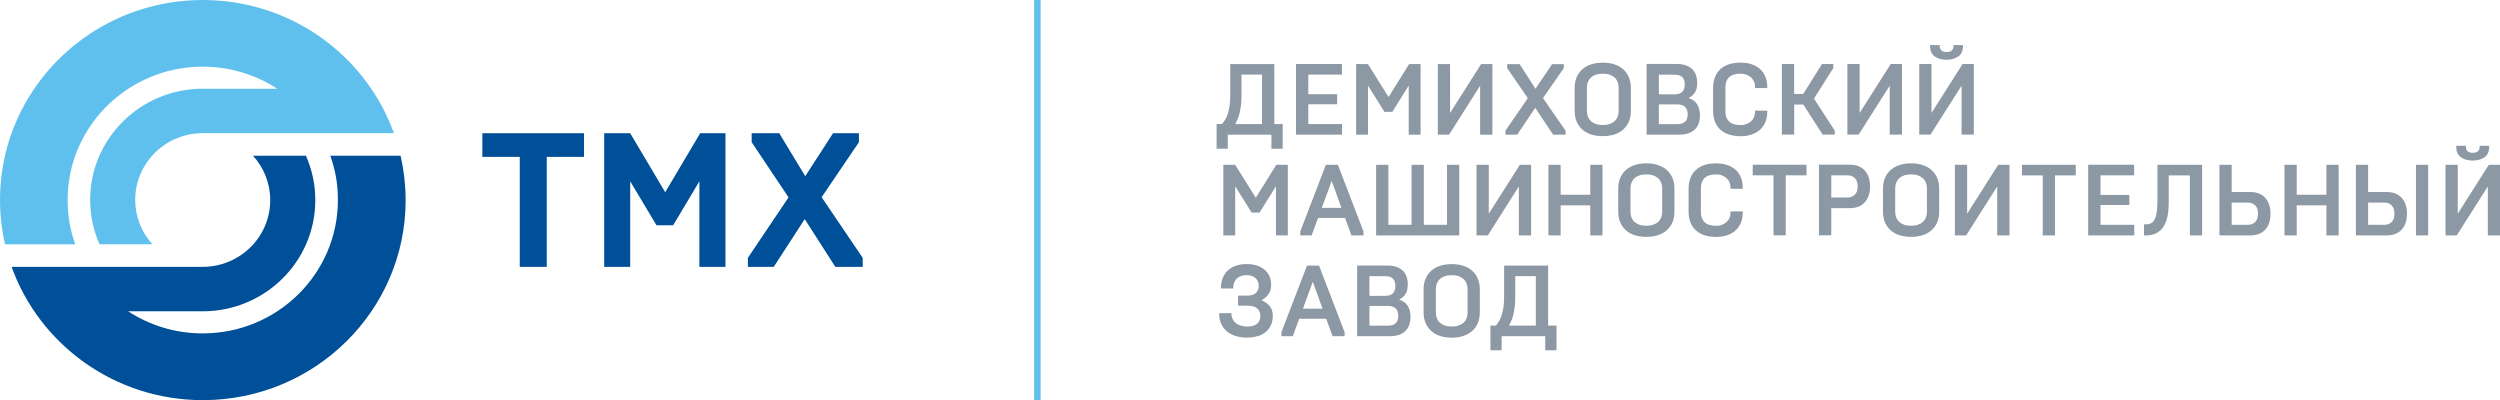 <?xml version="1.0" encoding="UTF-8"?> <svg xmlns="http://www.w3.org/2000/svg" width="731" height="117" viewBox="0 0 731 117" fill="none"><g clip-path="url(#clip0_414_4)"><path d="M151.977 45.87H141.04V38.956H170.768V45.87H159.869V78.025H151.977V45.87Z" fill="#004F99"></path><path d="M191.954 65.859L184.273 53.012V78.025H176.668V38.956H184.273L194.502 56.205L204.731 38.956H212.124V78.025H204.501V53.012L196.839 65.859H191.954Z" fill="#004F99"></path><path d="M218.676 75.399L230.571 57.716L219.787 41.582V38.956H227.851L235.455 51.519L243.577 38.956H251.144V41.582L240.244 57.659L252.255 75.399V78.025H244.248L235.302 64.064L226.242 78.025H218.676V75.399Z" fill="#004F99"></path><path d="M118.513 55.298C118.513 55.071 118.475 54.863 118.456 54.636C118.398 53.786 118.341 52.936 118.245 52.105C118.226 51.859 118.187 51.595 118.149 51.349C118.053 50.537 117.938 49.743 117.804 48.95C117.766 48.704 117.709 48.459 117.67 48.213C117.517 47.42 117.364 46.607 117.191 45.814C117.172 45.719 117.153 45.625 117.134 45.53H96.58C96.58 45.53 96.638 45.719 96.676 45.795C97.098 47.004 97.462 48.251 97.768 49.517C97.845 49.8 97.921 50.102 97.979 50.386C98.036 50.65 98.075 50.915 98.132 51.179C98.209 51.538 98.266 51.878 98.323 52.237C98.362 52.464 98.381 52.691 98.419 52.917C98.477 53.333 98.534 53.749 98.573 54.164C98.592 54.353 98.611 54.523 98.63 54.712C98.688 55.241 98.726 55.77 98.745 56.299C98.745 56.375 98.745 56.45 98.745 56.545C98.783 57.187 98.802 57.848 98.802 58.49C98.802 80.028 81.103 97.484 59.266 97.484C51.202 97.484 43.731 95.104 37.468 91.023H59.247C77.444 91.023 92.194 76.476 92.194 58.528C92.194 53.9 91.217 49.517 89.455 45.53H73.977C77.119 48.988 79.015 53.541 79.015 58.528C79.015 69.297 70.165 78.025 59.247 78.025H3.39C11.55 100.715 33.502 117 59.304 117C92.06 117 118.609 90.815 118.609 58.528C118.609 57.452 118.571 56.375 118.513 55.317" fill="#004F99"></path><path d="M59.304 0C32.698 0 10.191 17.268 2.663 41.072C0.939 46.569 0 52.407 0 58.453C0 62.93 0.517 67.275 1.475 71.451H22.009C20.553 67.389 19.768 63.025 19.768 58.491C19.768 55.789 20.055 53.144 20.573 50.612C24.27 32.854 40.207 19.497 59.304 19.497C67.35 19.497 74.82 21.877 81.065 25.939H59.324C41.126 25.939 26.358 40.486 26.358 58.434C26.358 63.062 27.334 67.464 29.097 71.432H44.574C41.433 67.975 39.536 63.421 39.536 58.434C39.536 47.665 48.386 38.937 59.304 38.937H115.18C107.039 16.266 85.106 0 59.304 0Z" fill="#60C0ED"></path><path d="M441.24 95.198C441.45 94.783 441.68 94.329 441.891 93.857C442.102 93.385 442.312 92.818 442.466 92.157C442.619 91.495 442.772 90.74 442.887 89.871C443.002 89.002 443.059 87.963 443.059 86.753V80.746H449.074V95.198H441.24ZM435.78 102.415H439.075V98.297H451.832V102.415H455.127V95.198H452.675V77.666H439.803V86.772C439.803 88.019 439.726 89.077 439.592 89.965C439.458 90.853 439.267 91.628 439.056 92.289C438.845 92.931 438.577 93.498 438.29 93.951C438.002 94.405 437.715 94.839 437.409 95.198H435.799V102.415H435.78ZM427.888 98.221C428.904 97.881 429.766 97.409 430.474 96.766C431.183 96.124 431.739 95.349 432.122 94.443C432.505 93.536 432.696 92.478 432.696 91.306V84.638C432.696 83.466 432.505 82.408 432.122 81.501C431.739 80.595 431.183 79.82 430.474 79.178C429.766 78.535 428.904 78.063 427.888 77.723C426.873 77.383 425.743 77.232 424.479 77.232C423.215 77.232 422.084 77.402 421.069 77.723C420.054 78.063 419.192 78.535 418.483 79.178C417.774 79.82 417.219 80.595 416.836 81.501C416.453 82.408 416.261 83.466 416.261 84.638V91.306C416.261 92.478 416.453 93.536 416.836 94.443C417.219 95.349 417.774 96.143 418.483 96.766C419.192 97.409 420.054 97.9 421.069 98.221C422.084 98.561 423.215 98.731 424.479 98.731C425.743 98.731 426.873 98.561 427.888 98.221ZM422.448 95.179C421.874 94.972 421.395 94.688 420.993 94.329C420.609 93.97 420.322 93.536 420.131 93.045C419.939 92.553 419.843 92.024 419.843 91.477V84.468C419.843 83.92 419.939 83.391 420.131 82.899C420.322 82.408 420.609 81.974 420.993 81.615C421.376 81.256 421.874 80.972 422.448 80.765C423.023 80.557 423.713 80.462 424.479 80.462C425.245 80.462 425.935 80.557 426.509 80.765C427.084 80.972 427.563 81.256 427.965 81.615C428.348 81.974 428.635 82.408 428.827 82.899C429.019 83.391 429.114 83.92 429.114 84.468V91.477C429.114 92.024 429.019 92.553 428.827 93.045C428.635 93.536 428.348 93.97 427.965 94.329C427.582 94.688 427.084 94.972 426.509 95.179C425.935 95.387 425.245 95.482 424.479 95.482C423.713 95.482 423.023 95.387 422.448 95.179ZM400.42 86.508V80.765H405.055C407.028 80.765 408.005 81.709 408.005 83.617C408.005 84.562 407.756 85.28 407.277 85.771C406.799 86.262 406.052 86.508 405.055 86.508H400.42ZM400.42 95.198V89.455H405.86C406.875 89.455 407.622 89.701 408.12 90.211C408.599 90.721 408.848 91.439 408.848 92.383C408.848 94.273 407.852 95.217 405.86 95.217H400.42V95.198ZM396.838 98.297H406.454C408.331 98.297 409.787 97.824 410.84 96.861C411.894 95.916 412.43 94.48 412.43 92.572C412.43 91.835 412.334 91.174 412.162 90.626C411.99 90.079 411.741 89.606 411.453 89.191C411.147 88.794 410.802 88.454 410.4 88.208C409.997 87.963 409.576 87.755 409.116 87.585C409.921 87.188 410.534 86.659 410.974 85.96C411.415 85.28 411.626 84.354 411.626 83.183C411.626 81.312 411.089 79.933 410.036 79.008C408.963 78.101 407.507 77.647 405.649 77.647H396.838V98.278V98.297ZM380.977 90.249L383.87 82.37L386.705 90.249H380.958H380.977ZM374.694 98.297H378.008L379.886 93.196H387.777L389.636 98.297H393.16V97.125L385.69 77.666H382.165L374.694 97.125V98.297ZM367.818 98.297C368.756 97.994 369.561 97.56 370.193 96.993C370.825 96.426 371.323 95.765 371.649 94.99C371.994 94.216 372.166 93.347 372.166 92.383C372.166 91.136 371.84 90.154 371.189 89.417C370.538 88.68 369.752 88.151 368.852 87.811C369.657 87.377 370.327 86.791 370.863 86.054C371.419 85.318 371.687 84.373 371.687 83.24C371.687 82.352 371.534 81.539 371.208 80.802C370.883 80.066 370.423 79.423 369.81 78.894C369.197 78.365 368.45 77.95 367.55 77.647C366.649 77.345 365.634 77.213 364.466 77.213C363.45 77.213 362.493 77.345 361.573 77.629C360.673 77.912 359.868 78.328 359.198 78.913C358.528 79.499 357.991 80.236 357.589 81.142C357.187 82.049 356.995 83.126 356.995 84.354H360.577C360.577 83.674 360.673 83.069 360.884 82.578C361.094 82.087 361.382 81.69 361.726 81.369C362.09 81.048 362.493 80.821 362.972 80.67C363.431 80.519 363.929 80.443 364.446 80.443C365.634 80.443 366.534 80.746 367.147 81.35C367.741 81.955 368.048 82.71 368.048 83.598C368.048 84.486 367.76 85.223 367.186 85.714C366.611 86.187 365.806 86.432 364.791 86.432H362.014V89.379H364.791C365.96 89.379 366.879 89.625 367.53 90.135C368.182 90.626 368.527 91.382 368.527 92.365C368.527 93.347 368.201 94.159 367.53 94.688C366.879 95.217 365.921 95.482 364.695 95.482C364.082 95.482 363.489 95.406 362.933 95.255C362.378 95.104 361.88 94.877 361.458 94.556C361.037 94.235 360.692 93.838 360.443 93.347C360.194 92.856 360.06 92.27 360.06 91.571H356.478C356.478 92.818 356.689 93.876 357.129 94.783C357.57 95.689 358.164 96.426 358.891 97.012C359.619 97.598 360.481 98.013 361.477 98.297C362.454 98.561 363.489 98.712 364.561 98.712C365.749 98.712 366.822 98.561 367.779 98.259" fill="#8C98A3"></path><path d="M726.518 45.946C727.399 45.285 727.839 44.302 727.839 42.999V42.64H725.062V42.961C725.062 43.471 724.89 43.887 724.564 44.208C724.238 44.529 723.721 44.68 723.031 44.68C722.342 44.68 721.844 44.529 721.518 44.208C721.193 43.887 721.02 43.49 721.02 42.961V42.64H718.204V42.999C718.204 44.302 718.645 45.285 719.545 45.946C720.426 46.607 721.595 46.947 723.031 46.947C724.468 46.947 725.617 46.607 726.518 45.946ZM715.063 68.825H718.358L727.437 54.523V68.825H731.019V48.194H727.724L718.645 62.496V48.194H715.063V68.825ZM706.424 68.825H710.006V48.194H706.424V68.825ZM697.287 59.246C698.072 59.246 698.743 59.511 699.298 60.04C699.873 60.569 700.141 61.381 700.141 62.496C700.141 63.61 699.854 64.404 699.298 64.933C698.724 65.462 698.053 65.726 697.287 65.726H692.441V59.246H697.287ZM688.859 68.825H697.919C699.796 68.825 701.233 68.258 702.267 67.124C703.302 65.991 703.8 64.442 703.8 62.496C703.8 60.55 703.282 59.001 702.267 57.867C701.233 56.734 699.796 56.148 697.919 56.148H692.441V48.194H688.859V68.825ZM667.979 68.825H671.561V60.04H680.239V68.825H683.821V48.194H680.239V56.941H671.561V48.194H667.979V68.825ZM657.387 59.246C658.172 59.246 658.842 59.511 659.398 60.04C659.973 60.569 660.241 61.381 660.241 62.496C660.241 63.61 659.953 64.404 659.398 64.933C658.823 65.462 658.153 65.726 657.387 65.726H652.54V59.246H657.387ZM648.958 68.825H658.019C659.896 68.825 661.333 68.258 662.367 67.124C663.401 65.991 663.899 64.442 663.899 62.496C663.899 60.55 663.382 59.001 662.367 57.867C661.333 56.734 659.896 56.148 658.019 56.148H652.54V48.194H648.958V68.825ZM626.93 68.825H627.619C629.707 68.825 631.316 68.05 632.447 66.501C633.577 64.952 634.132 62.515 634.132 59.227V51.293H640.319V68.825H643.901V48.194H630.838V58.188C630.838 59.586 630.78 60.758 630.665 61.702C630.55 62.647 630.378 63.403 630.11 63.969C629.842 64.536 629.497 64.952 629.075 65.216C628.654 65.462 628.117 65.594 627.485 65.594H626.911V68.844L626.93 68.825ZM610.61 68.825H624.057V65.726H614.192V59.945H622.62V56.998H614.192V51.274H624.018V48.175H610.591V68.806L610.61 68.825ZM597.297 68.825H600.879V51.293H606.951V48.194H591.225V51.293H597.297V68.825ZM571.61 68.825H574.904L583.984 54.523V68.825H587.566V48.194H584.271L575.192 62.496V48.194H571.61V68.825ZM562.205 68.768C563.22 68.428 564.082 67.956 564.791 67.313C565.499 66.671 566.055 65.896 566.438 64.99C566.821 64.083 567.013 63.025 567.013 61.853V55.184C567.013 54.013 566.821 52.955 566.438 52.048C566.055 51.142 565.499 50.367 564.791 49.724C564.082 49.082 563.22 48.591 562.205 48.27C561.189 47.93 560.059 47.76 558.795 47.76C557.531 47.76 556.401 47.93 555.385 48.27C554.37 48.61 553.508 49.082 552.799 49.724C552.091 50.367 551.535 51.142 551.152 52.048C550.769 52.955 550.577 54.013 550.577 55.184V61.853C550.577 63.025 550.769 64.083 551.152 64.99C551.535 65.896 552.091 66.671 552.799 67.313C553.508 67.956 554.37 68.447 555.385 68.768C556.401 69.089 557.531 69.259 558.795 69.259C560.059 69.259 561.189 69.089 562.205 68.768ZM556.764 65.707C556.19 65.5 555.711 65.216 555.309 64.857C554.926 64.498 554.638 64.064 554.447 63.573C554.255 63.081 554.159 62.552 554.159 62.005V54.995C554.159 54.448 554.255 53.919 554.447 53.427C554.638 52.936 554.926 52.502 555.309 52.143C555.692 51.784 556.19 51.5 556.764 51.293C557.339 51.085 558.029 50.99 558.795 50.99C559.561 50.99 560.251 51.085 560.825 51.293C561.4 51.5 561.879 51.784 562.281 52.143C562.664 52.502 562.952 52.936 563.143 53.427C563.335 53.919 563.431 54.448 563.431 54.995V62.005C563.431 62.552 563.335 63.081 563.143 63.573C562.952 64.064 562.664 64.498 562.281 64.857C561.898 65.216 561.4 65.5 560.825 65.707C560.251 65.915 559.561 66.01 558.795 66.01C558.029 66.01 557.339 65.915 556.764 65.707ZM535.464 57.754V51.274H540.31C541.096 51.274 541.766 51.538 542.321 52.067C542.896 52.596 543.183 53.408 543.183 54.504C543.183 55.6 542.896 56.412 542.321 56.96C541.747 57.489 541.076 57.754 540.31 57.754H535.464ZM531.882 68.806H535.464V60.852H540.923C542.8 60.852 544.237 60.285 545.271 59.133C546.306 57.999 546.804 56.45 546.804 54.504C546.804 52.558 546.287 51.009 545.271 49.876C544.237 48.742 542.8 48.157 540.923 48.157H531.863V68.787L531.882 68.806ZM518.569 68.806H522.151V51.274H528.223V48.175H512.497V51.274H518.569V68.806ZM504.796 68.844C505.735 68.56 506.559 68.144 507.268 67.559C507.976 66.973 508.532 66.236 508.953 65.33C509.375 64.423 509.585 63.346 509.585 62.118V61.816H506.003V62.118C506.003 62.798 505.869 63.403 505.62 63.894C505.371 64.385 505.026 64.782 504.624 65.103C504.222 65.424 503.762 65.651 503.283 65.802C502.804 65.953 502.325 66.029 501.866 66.029C500.314 66.029 499.165 65.689 498.437 64.99C497.709 64.29 497.345 63.327 497.345 62.08V54.939C497.345 53.692 497.709 52.728 498.437 52.029C499.165 51.33 500.295 50.99 501.866 50.99C502.325 50.99 502.804 51.066 503.283 51.217C503.762 51.368 504.222 51.595 504.624 51.916C505.026 52.237 505.371 52.634 505.62 53.125C505.869 53.616 506.003 54.202 506.003 54.901V55.203H509.585V54.901C509.585 53.654 509.375 52.596 508.953 51.689C508.532 50.782 507.976 50.046 507.268 49.46C506.559 48.874 505.735 48.459 504.796 48.175C503.858 47.911 502.881 47.76 501.866 47.76C499.261 47.76 497.249 48.402 495.851 49.706C494.453 51.009 493.744 52.823 493.744 55.184V61.853C493.744 64.215 494.453 66.047 495.851 67.332C497.249 68.636 499.261 69.278 501.866 69.278C502.881 69.278 503.858 69.146 504.796 68.862M484.798 68.768C485.814 68.428 486.676 67.956 487.384 67.313C488.093 66.671 488.649 65.896 489.032 64.99C489.415 64.083 489.606 63.025 489.606 61.853V55.184C489.606 54.013 489.415 52.955 489.032 52.048C488.649 51.142 488.093 50.367 487.384 49.724C486.676 49.082 485.814 48.591 484.798 48.27C483.783 47.93 482.653 47.76 481.389 47.76C480.125 47.76 478.994 47.93 477.979 48.27C476.964 48.61 476.102 49.082 475.393 49.724C474.685 50.367 474.129 51.142 473.746 52.048C473.363 52.955 473.171 54.013 473.171 55.184V61.853C473.171 63.025 473.363 64.083 473.746 64.99C474.129 65.896 474.685 66.671 475.393 67.313C476.102 67.956 476.964 68.447 477.979 68.768C478.994 69.089 480.125 69.259 481.389 69.259C482.653 69.259 483.783 69.089 484.798 68.768ZM479.358 65.707C478.784 65.5 478.305 65.216 477.903 64.857C477.52 64.498 477.232 64.064 477.041 63.573C476.849 63.081 476.753 62.552 476.753 62.005V54.995C476.753 54.448 476.849 53.919 477.041 53.427C477.232 52.936 477.52 52.502 477.903 52.143C478.286 51.784 478.765 51.5 479.358 51.293C479.933 51.085 480.623 50.99 481.389 50.99C482.155 50.99 482.845 51.085 483.419 51.293C483.994 51.5 484.473 51.784 484.875 52.143C485.258 52.502 485.546 52.936 485.737 53.427C485.929 53.919 486.024 54.448 486.024 54.995V62.005C486.024 62.552 485.929 63.081 485.737 63.573C485.546 64.064 485.258 64.498 484.875 64.857C484.492 65.216 483.994 65.5 483.419 65.707C482.845 65.915 482.155 66.01 481.389 66.01C480.623 66.01 479.933 65.915 479.358 65.707ZM452.752 68.825H456.334V60.04H464.992V68.825H468.574V48.194H464.992V56.941H456.334V48.194H452.752V68.825ZM431.739 68.825H435.033L444.113 54.523V68.825H447.695V48.194H444.4L435.321 62.496V48.194H431.739V68.825ZM402.355 68.825H426.682V48.194H423.1V65.726H416.319V48.194H412.737V65.726H405.956V48.194H402.374V68.825H402.355ZM386.494 60.776L389.387 52.898L392.221 60.776H386.475H386.494ZM380.211 68.825H383.525L385.402 63.724H393.294L395.152 68.825H398.677V67.653L391.206 48.194H387.682L380.211 67.653V68.825ZM368.297 62.156L373.085 54.467V68.825H376.553V48.194H373.2L367.186 57.829L361.171 48.194H357.704V68.825H361.171V54.467L365.979 62.156H368.277H368.297Z" fill="#8C98A3"></path><path d="M572.663 16.474C573.544 15.813 573.985 14.831 573.985 13.527V13.168H571.208V13.489C571.208 13.999 571.035 14.415 570.709 14.736C570.384 15.057 569.867 15.208 569.177 15.208C568.487 15.208 567.989 15.057 567.664 14.736C567.338 14.415 567.166 14.018 567.166 13.489V13.168H564.35V13.527C564.35 14.831 564.79 15.813 565.672 16.474C566.553 17.135 567.721 17.475 569.158 17.475C570.595 17.475 571.744 17.135 572.644 16.474M561.189 39.353H564.484L573.564 25.051V39.353H577.146V18.722H573.851L564.771 33.024V18.722H561.189V39.353ZM540.176 39.353H543.471L552.55 25.051V39.353H556.132V18.722H552.838L543.758 33.024V18.722H540.176V39.353ZM521.04 39.353H524.622V30.568H527.285L532.955 39.353H536.479V38.181L530.407 28.83L536.058 19.894V18.722H532.744L527.266 27.469H524.603V18.722H521.021V39.353H521.04ZM511.96 39.39C512.899 39.107 513.723 38.691 514.432 38.106C515.14 37.52 515.696 36.783 516.117 35.877C516.539 34.97 516.749 33.893 516.749 32.665V32.362H513.167V32.665C513.167 33.345 513.033 33.95 512.784 34.441C512.535 34.932 512.19 35.329 511.788 35.65C511.386 35.971 510.926 36.198 510.447 36.349C509.968 36.5 509.489 36.575 509.03 36.575C507.478 36.575 506.329 36.235 505.601 35.536C504.873 34.837 504.509 33.874 504.509 32.627V25.486C504.509 24.239 504.873 23.275 505.601 22.576C506.329 21.877 507.459 21.537 509.03 21.537C509.489 21.537 509.968 21.613 510.447 21.764C510.926 21.915 511.386 22.142 511.788 22.463C512.19 22.784 512.535 23.181 512.784 23.672C513.033 24.163 513.167 24.749 513.167 25.448V25.75H516.749V25.448C516.749 24.201 516.539 23.143 516.117 22.236C515.696 21.329 515.14 20.593 514.432 20.007C513.723 19.421 512.899 19.006 511.96 18.722C511.022 18.439 510.045 18.307 509.03 18.307C506.425 18.307 504.413 18.949 503.015 20.253C501.617 21.556 500.908 23.37 500.908 25.731V32.4C500.908 34.762 501.617 36.594 503.015 37.879C504.413 39.183 506.425 39.825 509.03 39.825C510.045 39.825 511.022 39.693 511.96 39.409M485.047 27.583V21.84H489.683C491.656 21.84 492.633 22.784 492.633 24.692C492.633 25.637 492.384 26.355 491.905 26.846C491.426 27.337 490.679 27.583 489.683 27.583H485.047ZM485.047 36.273V30.53H490.488C491.503 30.53 492.25 30.776 492.748 31.286C493.227 31.777 493.476 32.514 493.476 33.458C493.476 35.347 492.48 36.292 490.488 36.292H485.047V36.273ZM481.465 39.372H491.081C492.959 39.372 494.414 38.899 495.468 37.936C496.521 36.991 497.058 35.555 497.058 33.647C497.058 32.91 496.962 32.249 496.79 31.701C496.617 31.153 496.368 30.681 496.081 30.265C495.774 29.869 495.43 29.529 495.027 29.283C494.625 29.038 494.204 28.83 493.744 28.66C494.548 28.263 495.161 27.734 495.602 27.035C496.043 26.355 496.253 25.429 496.253 24.258C496.253 22.387 495.717 21.008 494.663 20.082C493.591 19.176 492.135 18.703 490.277 18.703H481.465V39.334V39.372ZM472.06 39.315C473.076 38.975 473.937 38.502 474.646 37.86C475.355 37.218 475.91 36.443 476.294 35.536C476.677 34.63 476.868 33.572 476.868 32.4V25.731C476.868 24.56 476.677 23.502 476.294 22.595C475.91 21.688 475.355 20.914 474.646 20.271C473.937 19.629 473.076 19.157 472.06 18.817C471.045 18.477 469.915 18.326 468.651 18.326C467.386 18.326 466.256 18.496 465.241 18.817C464.226 19.157 463.364 19.648 462.655 20.271C461.946 20.914 461.391 21.688 461.008 22.595C460.625 23.502 460.433 24.56 460.433 25.731V32.4C460.433 33.572 460.625 34.63 461.008 35.536C461.391 36.443 461.946 37.237 462.655 37.86C463.364 38.502 464.226 38.975 465.241 39.315C466.256 39.655 467.386 39.806 468.651 39.806C469.915 39.806 471.045 39.636 472.06 39.315ZM466.62 36.254C466.046 36.047 465.567 35.763 465.164 35.404C464.781 35.045 464.494 34.611 464.302 34.12C464.111 33.628 464.015 33.099 464.015 32.551V25.542C464.015 24.994 464.111 24.465 464.302 23.974C464.494 23.483 464.781 23.049 465.164 22.69C465.548 22.331 466.026 22.047 466.62 21.84C467.195 21.632 467.884 21.537 468.651 21.537C469.417 21.537 470.106 21.632 470.681 21.84C471.256 22.047 471.735 22.331 472.137 22.69C472.52 23.049 472.807 23.483 472.999 23.974C473.19 24.465 473.286 24.994 473.286 25.542V32.551C473.286 33.099 473.19 33.628 472.999 34.12C472.807 34.611 472.52 35.045 472.137 35.404C471.754 35.763 471.256 36.047 470.681 36.254C470.106 36.462 469.417 36.557 468.651 36.557C467.884 36.557 467.195 36.462 466.62 36.254ZM440.205 39.372H443.634L448.902 31.531L454.131 39.372H457.771V38.2L451.162 28.678L457.253 19.931V18.76H453.825L448.978 25.958L444.343 18.76H440.703V19.931L446.737 28.716L440.186 38.2V39.372H440.205ZM420.418 39.372H423.713L432.792 25.07V39.372H436.374V18.741H433.079L424 33.043V18.741H420.418V39.372ZM407.124 32.703L411.913 25.013V39.372H415.38V18.741H412.028L406.013 28.376L399.998 18.741H396.531V39.372H399.998V25.013L404.806 32.703H407.105H407.124ZM378.966 39.372H392.413V36.273H382.548V30.492H390.976V27.545H382.548V21.821H392.375V18.722H378.947V39.353L378.966 39.372ZM361.19 36.273C361.401 35.858 361.631 35.404 361.841 34.932C362.052 34.46 362.263 33.893 362.416 33.232C362.588 32.589 362.722 31.815 362.837 30.946C362.952 30.076 363.01 29.038 363.01 27.828V21.821H369.025V36.273H361.19ZM355.712 43.49H359.006V39.372H371.764V43.49H375.058V36.273H372.607V18.741H359.734V27.847C359.734 29.094 359.658 30.152 359.524 31.04C359.39 31.928 359.198 32.703 358.987 33.345C358.777 33.987 358.508 34.554 358.221 35.007C357.934 35.461 357.646 35.895 357.34 36.254H355.731V43.471L355.712 43.49Z" fill="#8C98A3"></path><path d="M304.28 0H302.384V117H304.28V0Z" fill="#60C0ED"></path></g><defs><clipPath id="clip0_414_4"><rect width="731" height="117" fill="white"></rect></clipPath></defs></svg> 